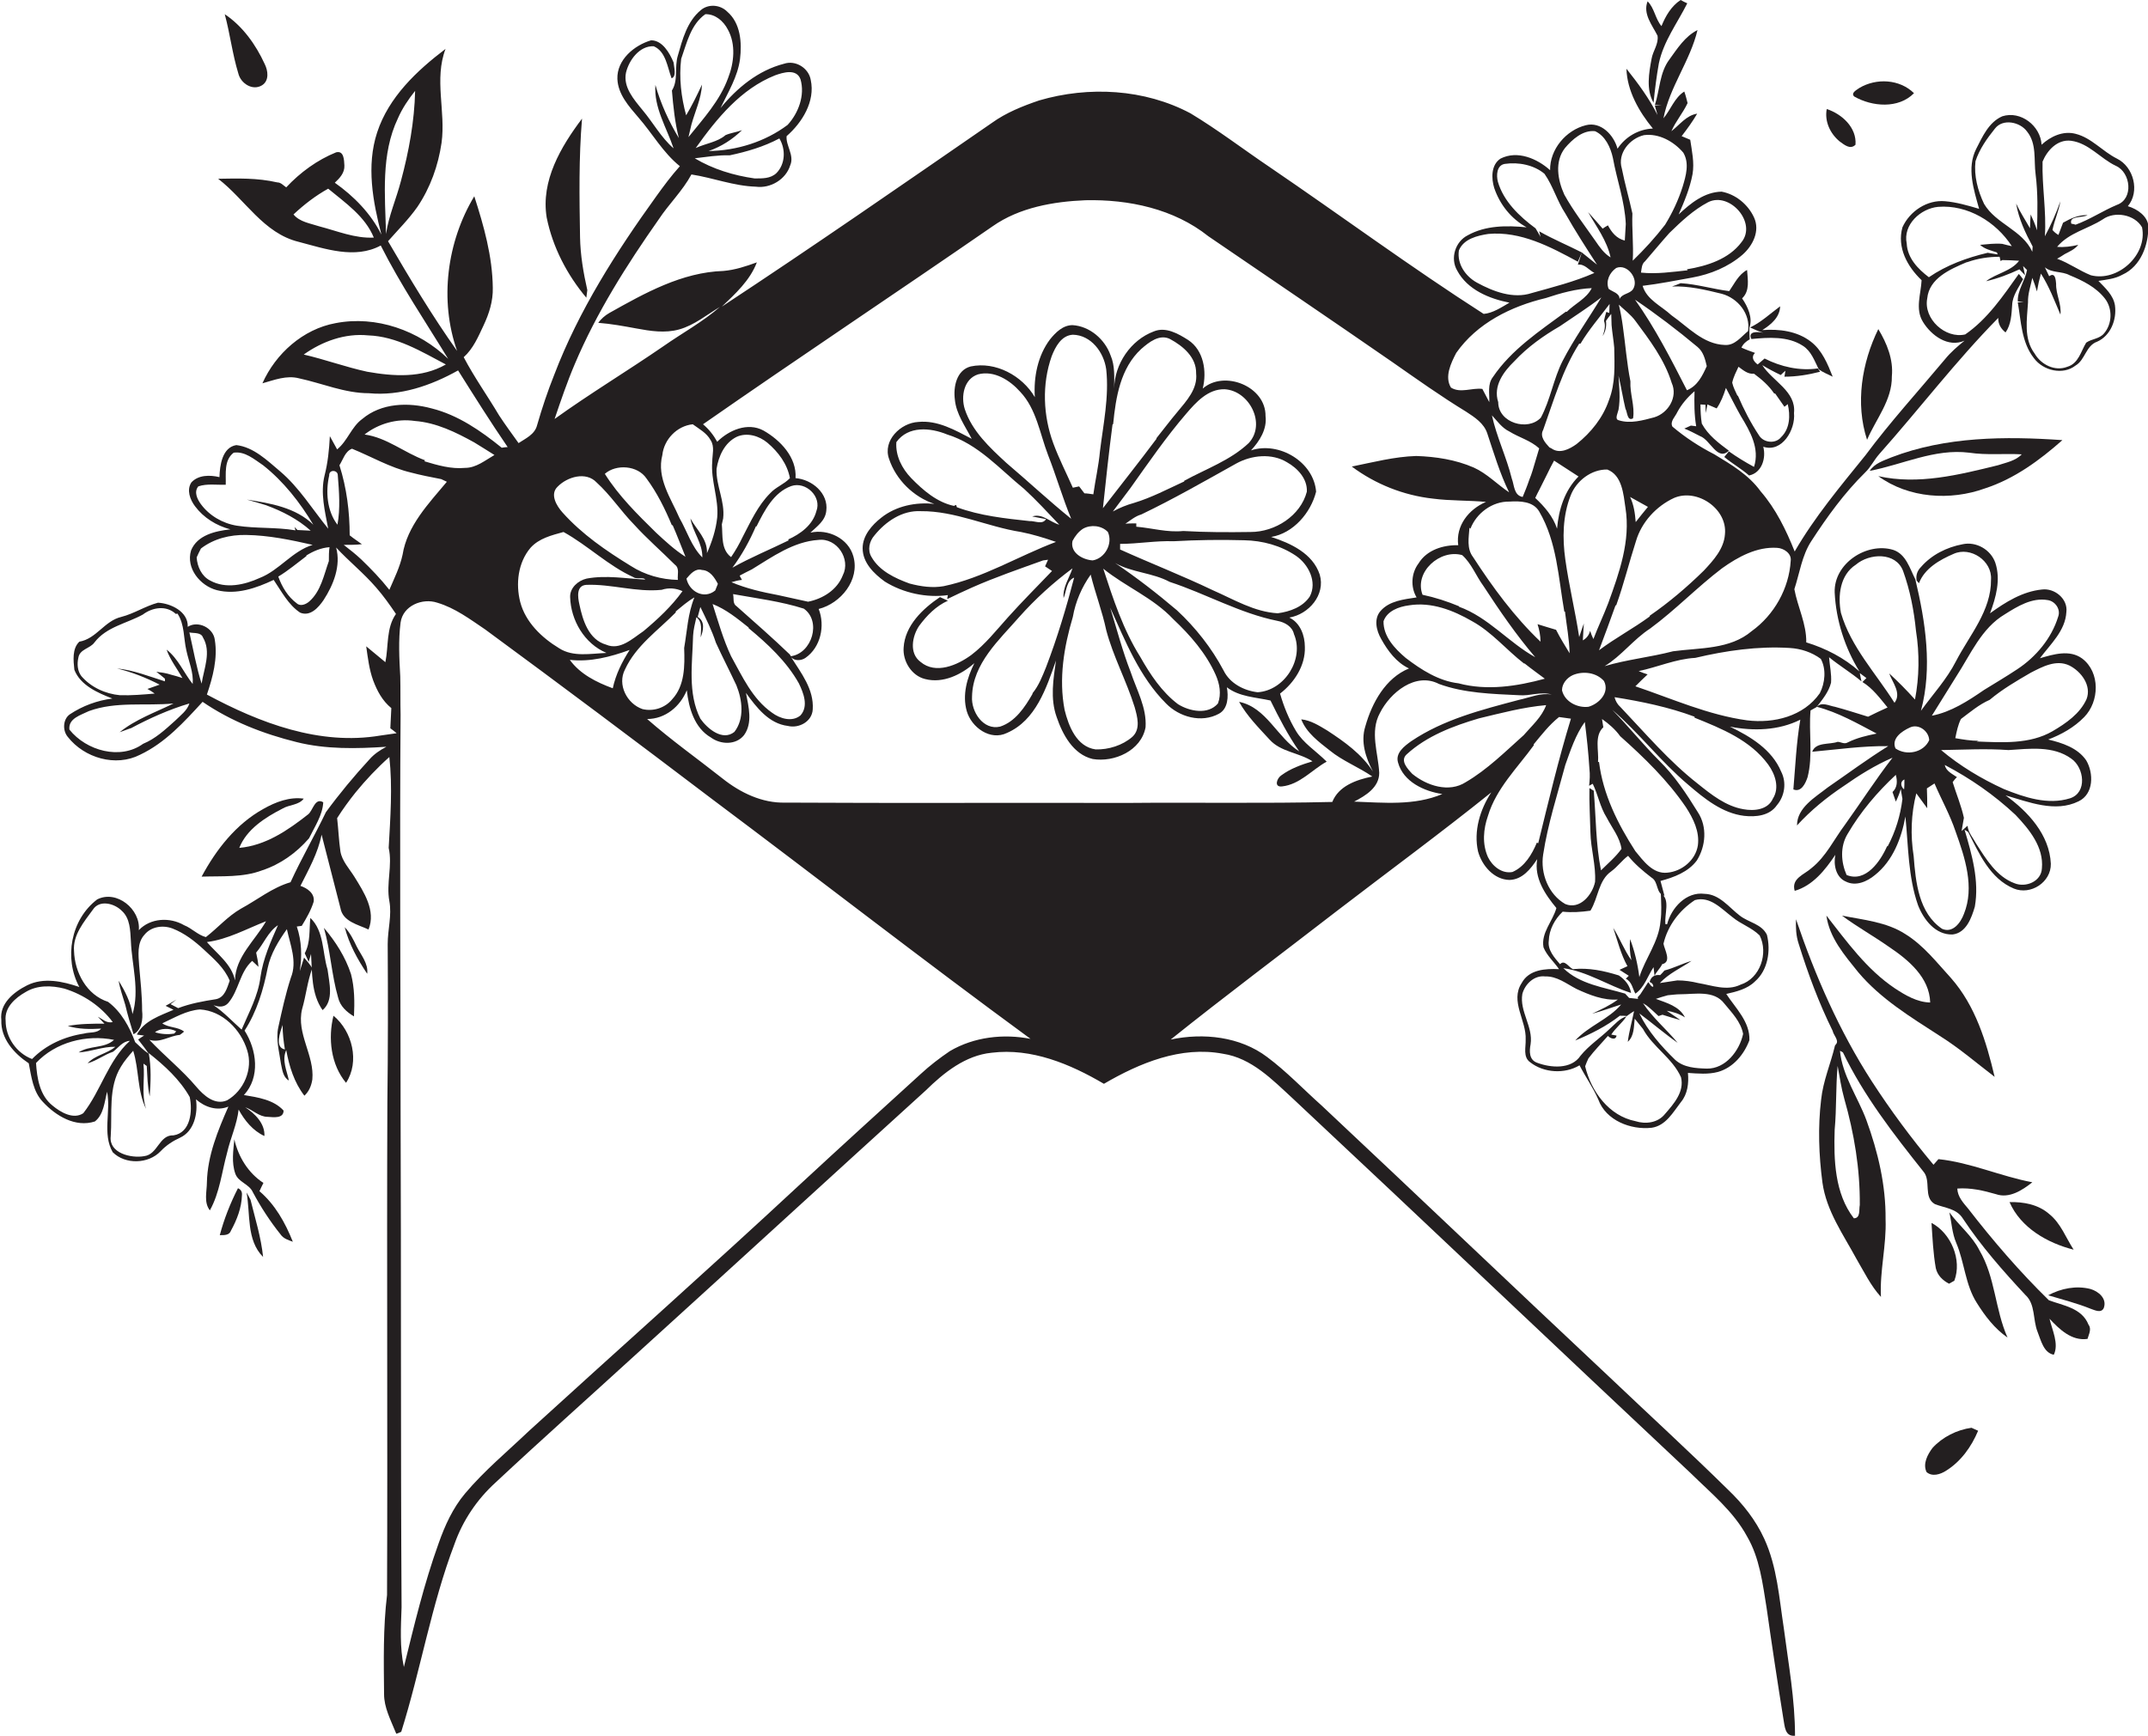 <?xml version="1.0" encoding="utf-8"?>
<!-- Generator: Adobe Illustrator 19.2.0, SVG Export Plug-In . SVG Version: 6.00 Build 0)  -->
<svg version="1.1" id="Layer_1" xmlns="http://www.w3.org/2000/svg" xmlns:xlink="http://www.w3.org/1999/xlink" x="0px" y="0px"
	 viewBox="0 0 649.9 525.4" style="enable-background:new 0 0 649.9 525.4;" xml:space="preserve">
<style type="text/css">
	.st0{fill:#231F20;}
</style>
<g>
	<path class="st0" d="M499.7,17.8c-0.8,4.3-1.7,9.3,0.6,13.3c0.4-4,0.9-8,1.6-11.9c1.4-6.7,5.6-12.2,8.6-18.2c-0.5-0.2-1.5-0.7-2-1
		c-2.8,1.8-4.6,4.9-5.8,7.9c-1.9-2.2-2.1-5.4-4.2-7.5c-1.5,3.8,1.4,7.2,3,10.4C501.9,13.3,500.1,15.4,499.7,17.8z"/>
	<path class="st0" d="M643.8,62.4c3.7-4.4,1.8-11.9-3.3-14.4c-4.4-2.2-7.7-6.3-12.5-7.5c-3.8-1-7.6,0.8-10.3,3.3
		c-0.3-5.7-6.3-10.4-11.9-8.6c-4.1,1.8-6,6.2-7.9,9.9c-2.9,5.8-0.7,12.3,0.9,18.1c-3.4-1-6.8-2-10.3-2.3c-5.4-0.5-10.7,3-12.9,7.9
		c-1.7,6.1,1.5,11.9,5.8,16c-0.2,4.2-2,8.7,0.4,12.6c2.5,4.1,7.6,7.9,12.6,5.7c-2.1,1.7-4.2,3.5-5.9,5.6c-8.1,9.7-16.6,19-24.1,29.1
		c-7.6,9.4-15.4,18.7-21.4,29.1c-2.6-6.5-5.7-12.9-10.3-18.2c-3.6-5-8.9-8.1-14-11.2c-4.5-2.3-8.8-5.1-12.7-8.4
		c-0.8-1.6,0.9-3,1.5-4.4c1.3-2.4,3.1-4.5,5.2-6.3c-0.1,3.5-0.1,7.1,0.5,10.6c-0.4,0-1.2-0.2-1.6-0.2c-0.5,0.2-1.5,0.7-2,0.9
		c1.6,0.6,3.2,1.5,4.8,2.3c3.1,1.1,5.2,7.7,8.7,4.4c-3.1-2.3-6.3-4.7-8.2-8.2c-0.3-1.9-0.4-3.9-0.4-5.8l1.5,0.1
		c0,0.6,0.1,1.8,0.1,2.5c0.1-0.6,0.4-1.9,0.5-2.6c0.9,0.4,1.9,0.8,2.8,1.2c1.3-1.9,2.1-4,2.8-6.2c1.5,2.8,2.9,5.7,4.5,8.5
		c2.8,4.6,5.8,9.8,4,15.4c-2.6-1.4-5.2-3-7.6-4.7l-1.4,1.7c2.4,2,5.1,3.5,7.5,5.6c3.9-0.8,5.2-5.3,4.3-8.7c5.7,1.9,9.8-5.2,9.3-10.2
		c0.7-6.6-6.5-9.6-9.6-14.5c1.8,1.1,3.7,2.1,5.6,3c0.3-0.3,1-1,1.4-1.3c-0.1,0.5-0.2,1.4-0.3,1.8c3.7,0,7.3-0.6,10.8-1.5l-0.7-1
		c-5.5,0.8-11.2-0.5-16.1-3c-0.7,0.6-1.4,1.2-2.1,1.8c-1.2-0.9-2.1-2.2-0.8-3.5c-1.4-0.5-2.8-1-4.1-1.6c0.5-1.1,1.4-1.9,2.5-2.5
		c-0.1-1.2-0.1-2.4-0.1-3.5c1.1-3-0.5-6.4-2.2-8.9c2.4-2.3,1.7-5.6,1.5-8.6c-2.6,1.4-3.8,4.1-5.4,6.4c-4.9-0.6-9.7-2.1-14.7-2.4
		c-0.7,0.3-2,0.8-2.6,1c5.1-0.2,10.1,1,15,2.2c4.9,1.3,8.8,6.1,8,11.3c-2.1,1.7-4,4.4-7,4.2c-6.6-0.2-11.2-5.5-16.2-9
		c-3-2.8-7.5-4.7-8.7-8.9c5-0.6,10-1.6,15-2.5c5.5-1,10.9-3.2,15.2-6.9c3.1-2.7,5.4-7.2,3.5-11.3c-1.8-3.9-5.5-7-9.8-7.8
		c-5.2,0.1-9.4,3.5-13,6.9c1.7-3.9,3.4-7.9,4.2-12.2c0.6-3.5-0.2-7-0.7-10.4c-0.6-0.3-2-0.8-2.6-1.1c1.7-2.2,3.3-4.4,4.7-6.8
		c-3.3,0.5-5.3,3.4-7.8,5.3c1.3-3,3.5-5.5,4.9-8.5c-0.3-1.2-0.6-2.4-1-3.5c-3,1.9-4.1,5.5-6.3,8.1c1.8-9.4,8.1-17.4,10.3-26.7
		c-3.8,1.9-6.1,5.6-8.5,8.9c-3,4-2.9,9.2-4.4,13.8c0.5,0,1.6,0,2.1,0l-2.1,0.2c0.2,0.7,0.6,2.1,0.8,2.8c-2.5-5-5.9-9.6-9.4-14
		c0.2,6.7,3.8,13,8,18.1c-4.4,0.2-8.3,2.5-10.7,6.1c-1.1-4.1-5-8.3-9.6-7.1c-6,1.5-10.9,7.3-10.8,13.6c-3.9-3.5-9.9-6.1-15-3.5
		c-2.9,1.9-2.8,6-1.9,8.9c1.7,5,5.1,9.3,9.8,11.9c-6-0.6-12.4-0.6-17.8,2.4c-3.8,1.9-5.4,7-3.2,10.7c3.1,5.8,9.7,8.5,15.8,9.7
		c-2.4,1.4-5.1,3.2-7.8,3.4c-22-14.1-43.1-29.7-64.7-44.4c-8-5.4-15.7-11.3-24-16.3c-13.9-7.4-30.8-8.3-45.8-3.9
		c-5,1.7-10,3.7-14.3,6.8c-27.1,18.7-54.2,37.5-81.7,55.6c4.1-3.9,8.5-7.9,10.6-13.4c-3.3,1.2-6.6,2.3-10.1,2.6
		c-12.6,0.4-23.8,6.7-34.5,12.7c-1.4,0.8-2.5,1.8-3.4,3c3.9,0.3,7.7,1,11.5,1.7c4.3,0.8,8.7,1.5,13,0.3c4.6-1.3,8.3-4.4,12.3-6.8
		c-5.3,4.6-11.4,7.9-17.1,11.9c-10.9,7.5-22.2,14.3-32.9,22c1.9-5.6,3.8-11.2,6.1-16.6c6.6-15.6,15.7-30,25.4-43.8
		c3.1-4.7,7.2-8.6,9.9-13.6c6.5,1,12.8,3.5,19.5,3.7c4.4,0.6,9.1-2.2,10.4-6.5c1.3-3-1.4-6-1.1-8.8c4.7-4.1,8.7-10.5,7.3-17
		c-0.6-3.6-4.6-6.1-8.1-4.9c-7.8,2-14.2,7.3-19.2,13.4c2.3-4.8,5.2-9.5,5.9-14.8c0.6-5,0.2-10.9-3.9-14.4c-2.1-2.1-5.7-2.4-8-0.4
		c-4.1,3.4-5.5,8.8-6.9,13.7c-1.1,3.5,0.2,7.4-1.8,10.6c0.4,4.8,0.9,9.7,2.1,14.4c-3-5-5.5-10.4-7.1-16.1
		c-0.5,6.9,3.4,12.9,5.5,19.2c-3.8-3.3-6.2-7.8-9.4-11.6c-2.6-3.2-5.9-6.9-5-11.3c0.9-3.8,4.1-8.2,8.4-8c3.7,1.6,4.1,6.3,5.4,9.7
		c1.6-0.6,0.7-3.4,0.6-4.8c-1.2-2.9-3.4-6.7-6.8-6.7c-5.1,1.5-10.4,5.9-10.2,11.7c0.2,4.7,3.5,8.3,6.4,11.7
		c4.2,4.8,7.4,10.6,12.5,14.7c-2.6,2.9-4.9,6-7.2,9.2c-12.1,16.8-23.4,34.5-30.8,53.9c-2,5-3.7,10.1-5.2,15.3
		c-0.7,2.8-3.5,4-5.6,5.4c-2-2.8-4-5.5-5.9-8.4c-3.5-5.9-7.5-11.5-10.7-17.6c2.9-2.6,4.4-6.2,6-9.6c1.7-3.6,2.9-7.4,2.8-11.4
		c-0.1-9.5-2.7-18.7-5.6-27.7c-8.3,13.8-10.6,31.5-5.2,46.8C130.7,95.5,124,84.3,117.4,73c3-3.4,6.3-6.7,8.9-10.4
		c3.9-5.8,6.3-12.5,7.3-19.4c1.3-9.5-2.3-19.2,1.2-28.4c-8.7,6.6-17.2,14.6-20.7,25.3c-3.3,10.1-1.3,20.9,1.3,30.9
		c-3.2-6.4-8.3-11.6-14.1-15.7c1.5-1.4,3-3,2.9-5.2c-0.1-1.6-0.1-4.6-2.5-4c-5.7,2.3-10.9,6.1-15.1,10.6c-0.9-0.6-1.6-1.5-2.7-1.5
		c-6.1-1.4-12-1.2-17.9-1.1c8.2,6.3,13.7,16.5,24.4,19.1c8,2.1,17,5.3,24.8,1.1c6,11.9,13.5,23,20.4,34.3
		c-8.9-8.6-21.8-13.2-34.1-10.8c-9.8,1.8-18.1,9.2-22.1,18.2c3.6-1,7.3-2.5,11.1-1.5c7,1.5,13.8,4.5,21.1,4.5
		c9.5,0.9,18.8-2.3,27-6.9c4.9,7.8,9.8,15.6,15,23.2c-0.4,0-1.3,0.1-1.8,0.2c-6.3-5.1-13.2-9.9-21.2-11.9c-7-1.9-15.2-1.7-21,3.2
		c-3.3,2.4-4.4,6.6-7.6,9.2c-0.7-1.3-1.5-2.7-2.2-4c-0.2,4-0.6,8-1.6,11.9c-1.3,5.3,0.1,10.8,1.1,16.1c-4.8-5.9-8.8-12.5-14.6-17.4
		c-3.9-3.3-8-7.3-13.2-7.9c-4.3,0.7-5,6.2-5.1,9.7c-2.9-0.7-6.4-0.7-8.5,1.6c-1.5,2.3-0.4,5.2,1.1,7.2c2.6,3.5,6.5,5.9,10.7,7
		c-4.5,0.5-10,1.7-11.9,6.4c-1.6,5.4,2.8,10.7,7.8,12c5.9,1.5,11.9-0.6,17.2-3.1c2.4,3.5,4.4,7.5,8,9.9c3.1,1.3,5.6-1.6,7.1-3.8
		c3-4.6,5.3-10.4,3.8-15.9c3.9,4.2,8.4,7.8,12.1,12.1c2.2,2.5,4.1,5.2,6,8c-3,4.3-2.2,9.7-3.2,14.6c-1.9-1.6-3.9-3.2-5.8-4.8
		c0.5,3.5,0.9,7,2.1,10.3c1.2,3.2,2.8,6.2,5.5,8.4c-0.1,2-0.2,4.1-0.3,6.1c0.5,0.4,1.5,1.1,1.9,1.5c-1.6,0.2-3.3,0.5-4.9,0.7
		c-18.4,3.1-36.5-3.8-52.5-12.4c1.8-5.3,3.3-11,2.4-16.5c-0.4-3.7-5.1-6-8.2-4c0.2-4.6-5.1-7.1-9-7.3c-3.8,1-7.2,3.3-11.1,4.3
		c-5.1,1.2-7.5,6.6-12.7,7.5c-2.2,2.1-1.8,5.7-1.5,8.5c1.8,4.7,7.1,7,11.5,8.7c-4.6,0.6-9,2.2-12.9,4.8c-2.1,1.5-2.2,4.9-0.6,6.8
		c5,6.4,14.5,9.2,21.9,5.4c7.6-3.6,13.3-9.9,18.9-16c8.6,5.9,18.4,9.7,28.5,12.2c8.8,2.2,18.1,2,27.1,1.4c-1.9,1-3.7,2.2-5.1,3.8
		c-4.7,5.1-9.1,10.4-13.2,16c-3.4,7.1-7.4,14-10.7,21.2c-5.5,1.6-10,5.3-15,8c-4,2.3-7,5.8-10.6,8.6c-2.4-0.6-4.3-2.7-6.6-3.6
		c-4.3-2.5-10.2-2.2-13.7,1.5c0.6-6.3-6.7-12.3-12.6-9.3c-8,6.1-10.1,17.8-5.4,26.5c-5-1.7-10.8-3-15.8-0.5c-4,2-8.4,5.5-7.8,10.5
		c-0.2,5.6,3.8,10.1,8.3,13.1c0.8,4.1,1.3,8.6,4.3,11.7c3.9,4.2,9.8,7.8,15.7,5.9c2.7-2.1,2.9-5.9,3.7-9c1.2,5.9-1.5,12.7,1.7,18.3
		c3.8,3.8,10.8,3.6,14.5-0.3c1.7-1.8,3.7-3.1,5.9-4.1c4.3-2,5.4-7.4,4.8-11.6c2.7,2.4,6.4,3.6,9.8,2.2c-3.2,7.3-6.3,14.8-6.5,22.9
		c0,2.8-1,6.1,0.9,8.5c3-5.4,3.6-11.6,5.2-17.4c1-4.4,3-8.6,3.5-13.1c1.8,3.3,4.3,6.4,7.8,8c0.2-3.8-2.9-6.8-5.8-8.7
		c2.3,0.8,4.2,2.9,6.8,2.9c1.7,0.1,4.8,0.6,4.8-1.9c-3-3.3-7.8-4-12-4.7c5-5.4,3.9-13.7,0.2-19.5c3.7-5.7,5.7-12.4,7-19
		c0.9-4.3,3.3-8.2,5.8-11.7c1,4.7,3.2,9.8,1.2,14.7c-1.6,4.9-2.7,10-3.8,15c-0.8,3.7,0.3,7.4,0.8,11c0.4,1.8,0.6,4.1,2.4,5.1
		c-0.6-3-2.2-6.1-0.8-9.2c0.9,4.9,2.4,9.8,5.5,13.8c1.4-1.3,2.1-3,2.4-4.9c0.7-7.3-4.9-13.9-3.1-21.3c1.2-4.1,1.6-8.4,3.1-12.4
		c-0.8-1.2-1.6-2.2-2.5-3.2c-0.3,1-1,3.1-1.3,4.1c0.7-4.5,0.6-9.1-0.9-13.5l1.5-0.2c1.4-2.3,2.8-4.7,3.6-7.3c0.4-2.5-1.9-4.1-4-4.8
		c2.5-5,5.3-9.9,6.4-15.5c1.9,7.4,3.8,14.8,5.7,22.2c0.7,4.1,5.3,5,8.5,6.5c2.3-5.7-1.4-11.3-4.3-16c-1.5-2.4-3.7-4.7-4.2-7.6
		c-0.5-3.4-0.6-6.7-1-10.1c1.7-2.7,3.6-5.3,5.6-7.8c3.1-3.8,6.5-7.4,10.2-10.7c1,9.1,0.3,18.4-0.2,27.5c1.2,5.3-0.8,10.7,0.2,16.1
		c0.8,4.3-0.5,8.6-0.5,13c0.1,16,0.1,32-0.1,48c-0.2,49.7,0.1,99.3-0.1,149c-1.2,9.9-1,20-0.9,30c0,4,1.9,7.6,3.4,11.3l0.3,0.7
		c0.4-0.1,1.1-0.4,1.5-0.6c5.9-18.8,9.1-38.4,16.1-56.8c2.5-7.1,6.8-13.5,12.4-18.6c14-13.1,28.3-25.8,42.4-38.7
		c29.3-26.6,58.5-53.4,87.8-80c5.5-5.4,12-10.6,19.9-11.4c12.1-1.5,23.8,3.4,34,9.4c10.8-6.3,23.3-11.5,36-9.1
		c8.7,1.3,15,7.9,21.2,13.6c40.3,37.7,80.2,75.7,120.4,113.4c6.1,6,12.9,11.5,17,19.1c3.8,6.5,4.7,14.2,5.9,21.6
		c1.6,11.3,3.3,22.5,5.1,33.7c0.4,2.1,0.4,5.3,3.5,5c0-11-2-21.8-3.4-32.6c-1.4-9.1-2-18.5-5.9-27c-2.6-5.7-6.5-10.6-11-14.9
		c-11.8-11.6-23.9-22.7-35.9-34.1c-29.1-27.3-57.9-54.8-87-82.1c-5.5-4.9-10.6-10.3-16.5-14.7c-8.2-6.2-19.3-7.4-29.2-5.3
		c16.6-13.3,33.6-26,50.4-39c15.5-11.9,31.3-23.5,46.6-35.8c-3.4,5.2-5.4,11.7-4,17.9c1.2,4.3,4.8,8.5,9.5,8.6
		c3.9-0.1,6.4-3.3,8.4-6.3c-1,5.7,2.4,10.7,5.8,14.8c-1.1,4-4.7,7.5-3.9,11.9c1,2.5,3.2,4.4,4.7,6.6c-4.1-0.2-9.1,0.1-11.3,4.2
		c-3.6,5.5,1.5,11.4,1.2,17.1c0.1,2.3-0.9,5.3,1.4,6.9c4.1,3.2,10.4,3.6,14.9,0.9c1.8,3.5,4.1,6.7,5.7,10.4
		c2.3,6.3,9.8,9.2,16.1,8.5c4.3-0.6,6.5-4.7,8.9-7.8c2-2.4,2.4-5.7,2.1-8.8c3,0.2,6.1,0.5,9.1-0.3c4.6-1.3,7.9-5.3,9.5-9.6
		c0.2-5.6-4.2-9.7-7-14c3.1-0.7,6.4-1.5,8.7-3.8c3.9-3.4,4.8-9.3,3.6-14.1c-1.6-3.3-5.5-3.7-8.2-5.8c-3.3-2.5-6.1-6.5-10.7-6.6
		c-5.5-0.7-10,4.2-11.3,9.2h-0.5c-0.4-3,1.6-7.6-1.4-9.3c0.1,2.8,0.3,5.6-0.1,8.4c-0.5,6.2-4.6,11.2-6.4,16.9
		c-0.5-3.9-1.4-7.8-2.8-11.5c-0.2,2.1-0.1,4.3,0.4,6.4c-2.2-3.1-3.5-6.6-5.5-9.8c1.3,3.9,2.3,8,4.3,11.6c-0.6,0.3-1.8,0.8-2.4,1.1
		c0.9,0.6,1.9,1.2,2.8,1.8l-0.9,0.9c1.9,0.9,2.1,3.2,2.9,4.5c2.7-1.8,3.7-5.3,5.5-8c0.1,0.7,0.2,2,0.3,2.6c0.6-1.3,1.7-2.2,2.3-3.5
		c3-0.7,0.7-4.4,0.4-6.2c1.3-5.5,4.8-10.1,9.5-13.2c4.6-1.3,8,2.6,11.3,5.1c2.6,2.2,5.9,3.2,8.3,5.6c2.7,5.3,0.2,13-5.8,14.9
		c-4.1,2-8.6,0.2-12.8-0.5c-2-0.5-4.2-0.8-6.3-0.8c-1.3,0.2-4,0.6-5.3,0.8c2.7-2.9,6.3-4.5,9.6-6.7c-2.8,0.8-5.4,2.2-8.2,2.9
		c-0.3,0.4-1,1.1-1.3,1.4c-1.7-0.2-2.8,0.5-3.2,2.1c1.6,0.4,1.5,3-0.4,0c-0.6,0.9-1.8,2.8-2.4,3.7c-0.2,0.2-0.6,0.7-0.8,0.9l0.1,0.5
		c-0.7-0.1-2-0.2-2.7-0.3c-0.3-0.3-0.9-1-1.2-1.3c-6.4-1.9-13.7-2.8-18.7-7.7c7.3,1,13.6,5.3,20.5,7.5c-0.4-2.3-1.8-4-3.7-5.3
		c-4.5-1.4-9.1-2.4-13.9-1.9c-1.3-0.6-2.5-3-3.9-1.5c-1.7-2-3.8-4.3-3.4-7.1c0.1-3.4,1.8-6.5,4.2-8.8c2.8,0.3,5.6,0.1,8.4-0.3
		c2.4-3.9,2.4-9.2,6.3-11.9c1.9-1.4,3.3-3.4,5.1-4.7c2,2.5,4.5,4.6,7.1,6.6c2.2,1.3,1.2,4.8,3.9,5.5c-0.3-1.1-0.9-3.4-1.2-4.5
		c4.1-1.1,8.4-2.7,11-6.2c2.7-4.3,3.2-10.2,0.3-14.6c-3.4-5.5-7-11-11.7-15.6c-4.9-4.9-9.3-10.4-14.2-15.4c8.1,7,14.7,15.7,23,22.7
		c4.9,4.2,10.3,8.6,16.9,9.4c3.5,0.4,7.7,0,9.9-3.2c2.4-2.8,3-6.9,1.3-10.2c-2.8-6.7-9.3-10.6-15.5-13.6c7.1,1.4,14.7,1.2,21.3-2.1
		c-1.2,7-1.5,14.1-2.1,21.1c2.4,1,3.7-1.9,4.3-3.7c1.7-6.6,0.3-13.5,0.9-20.2c0.6-0.3,1.2-0.7,1.8-1c1.8-2.3,3.7-4.6,4.4-7.4
		c0.2-2.6-0.4-5.1-0.6-7.7c3.2,2.6,6.7,4.7,9.8,7.3c-0.1-0.6-0.4-1.8-0.5-2.5c0.5,0.4,1.5,1.1,2,1.5c-0.4,0.4-0.8,0.8-1.2,1.2
		c3.1,1.9,5.3,4.9,7.6,7.7c-2,0.9-3.9,1.8-5.9,2.8c-3.3-1-6.6-2.1-10-3c-1.8-0.3-4-1.6-5.5,0c6.5,1.7,12.2,5,18.1,8.1
		c-3,0.6-6,1.3-8.8,2.7c-1,0.6-2.1-0.2-3-0.2c-2.5,0.9-6.6,0-7.7,3c7.7-0.7,15.3-1.8,23-1.7c-6.3,3.9-12.2,8.3-18.3,12.5
		c-3.8,3-9.3,6.1-9.3,11.5c4.2-4.6,9-8.5,14.1-11.9c4.7-3.3,9.5-6.3,14.8-8.6c-5.1,6.6-9.6,13.6-14.4,20.3
		c-3.3,4.4-5.7,9.6-10.1,13.1c-2.2,2-6.2,3.1-5.1,6.9c5.5-1.6,9.2-6.3,12.3-10.9c-0.6,2.9,0.1,6.8,3.2,8.1c3,1.5,6.4,0,8.8-2
		c5.4-4.3,8-11.1,9.2-17.7c0.9,9,0.8,18.2,3.8,26.8c1.7,4.4,5.3,9.1,10.5,8.9c4.1-0.5,5.7-5,6.7-8.4c1.4-7.9-0.9-15.8-3.1-23.3
		l1.1,0.7c3.3,6.5,6.6,14.1,13.8,17.1c5.1,2.1,11.3-1.9,11.2-7.5c-0.4-8.8-6.9-15.8-13.7-20.7c7,2,15,5.3,22.1,1.8
		c4.6-2.2,4.6-8.5,2.3-12.4c-2.6-3.8-7.3-5.3-11.5-6.3c4-1.5,7.9-3.7,10.9-6.8c4.6-4.7,4.9-13.5-0.6-17.7c-3.8-2.8-8.7-1.3-12.8-0.1
		c3.2-4.3,7.7-8.3,8-14c0.5-4-3.6-7.3-7.4-6.8c-5.9,0.6-11,3.8-15.7,7.2c1.8-4.8,3.3-10.2,1.6-15.3c-1.4-4-5.8-6.5-9.9-5.6
		c-4.8,0.9-9.4,3.2-12.6,6.9c-1.1,1.1-1.6,2.5-1.3,4.1l0.7,0.8c1.7-4.5,6.3-7.1,10.5-8.9c5.1-2.3,11.7,2.1,11.3,7.8
		c0.1,9.4-6.5,16.8-10.6,24.7c-2.8,5.5-7,10-10.6,15c3.5-13,1.4-26.8-1.7-39.8c-1.7-3.3-2.8-7.6-6.7-8.9c-8-2.4-18,4.1-17.7,12.9
		c0.4,8.4,3.1,16.8,7.5,23.9c-4.6-4.1-10.2-7-16.1-8.8c0.1-5.6-2.6-10.7-3.6-16.1c1.6-4.9,2.3-10.2,5.1-14.5
		c4.8-7.4,10-14.6,16.3-20.8c1.7-1.6,2.7-3.8,4.3-5.6c12.1-13.6,23.2-28.2,36-41.2c-0.1,1.8,0.8,3.3,2.2,4.4c1.7-2.4,1.8-5.5,2-8.3
		c0.1-2.9,2-5.3,3.3-7.8c-0.4-0.5-0.8-1.1-1.3-1.6c-4.7,6.6-9.4,13.6-16.2,18.3c-6,1.4-12.7-4.7-11.5-10.9
		c0.6-6.1,6.9-8.8,11.8-10.9l0.4-0.1c3.1-1.1,6.4-1.6,9.7-1.6c0.1,0.3,0.2,1,0.3,1.3l0.5-0.3c1.7,0,3.4,0.1,5.1,0.2
		c-2.4,3.2-6.9,3.8-10,6.2c3.5-0.8,6.9-2.1,10.1-3.6l1.7,1.8l-0.6-2.8c0.4,0.4,0.8,0.8,1.2,1.2c-0.6,3.3-2.9,6-2.8,9.5l1.8,0.1
		c-0.5,0.1-1.3,0.1-1.8,0.2c1,5.7,1.1,12.1,4.9,16.9c2.8,3.8,8.8,5.2,12.6,2.2c2.9-1.7,3.1-6,6.5-7.2c4.1-1.8,6-6.7,5.4-11
		c-0.5-3.1-2.9-5.2-5-7.4c2.5-0.4,5-0.6,7.3-1.9c5.5-2.5,7.9-9,7.8-14.7C649.8,65.5,646.8,63.3,643.8,62.4z M526,111
		c1.4,1,2.8,2.3,4.7,2.1c2.3,1.7,4.5,3.6,6.1,6h0.3c0.9,1.3,1.9,2.7,2.8,4c0.3-0.2,0.8-0.6,1-0.8c0.8,3.4,0.7,7.4-2,10
		c-1.7,2.1-5.2,1.7-6.6-0.4c-2.6-3.9-4.7-8-6.5-12.2l-0.1,0.1c-0.6-1.3-1.3-2.6-1.6-4C524.5,114,525.3,112.5,526,111z M234.9,52.4
		c-1.8,1.7-4.3,1.6-6.6,1.6c-6.3-0.9-12.6-2.8-18.1-6.1c3.5-0.4,7-1,10.6-0.9c5.2-1.1,10.3-2.6,15-5.1
		C237.8,45.2,237.6,49.7,234.9,52.4z M234.5,22.8c2.5-0.9,6.5-2.1,7.7,1.2c1.4,4.8-0.6,10.2-3.9,13.8c-6.8,5.1-15.4,7.8-23.9,7.9
		c3.8-1.3,7.2-3.5,10.1-6.3c-1.6,0.6-3.4,0.8-5,1.5c-2.4,2.1-6,2.5-9,3.9C216.9,35.8,224.2,26.9,234.5,22.8z M206.1,17.8
		c1.7-4.8,2.9-10.4,7.3-13.5c3-0.1,5.5,2.1,6.8,4.6c2.5,4.5,1.9,10.1,0.1,14.7c-2.5,6.9-7.5,12.3-12,17.9l0.9-3.8
		c1.1-4,3-7.9,3.2-12.1c-1.5,3.2-3,6.3-4.8,9.3C206.1,29.4,205.4,23.5,206.1,17.8z M96.6,68.5c-2.7-0.9-5.9-1.3-7.8-3.6
		c3.2-3,6.7-5.7,10.5-7.8c5.2,4.3,11.2,8.4,13.8,14.8C107.4,72.2,102,69.9,96.6,68.5z M120.4,35.8c1.3-3,3.2-5.8,5.2-8.3
		c-0.2,9.2-1.9,18.4-4.3,27.3c-1.4,5.4-3.7,10.5-4.5,16C116.5,59.1,115.2,46.7,120.4,35.8z M111.1,112.5c-6.5-1.4-12.7-3.7-19.2-5.2
		c5.6-4,12.5-6.5,19.5-5.8c8.6,0.3,16.1,4.9,23.5,8.8C127.6,114.5,119,113.9,111.1,112.5z M53,218.1c-3,2.7-6,5.5-9.7,7
		c-6.9,5-17.2,2.1-22.3-4.3c-0.4-3.4,3.5-4.4,5.9-5.6c8.2-3,17.1-1.5,25.6-2.3c-5.5,2.7-11.5,4.8-16.3,8.7c1.1-0.4,2.2-0.8,3.3-1.2
		h0.1c5.6-3,11.6-5.7,17.7-7.5C56.6,215.1,54.6,216.5,53,218.1z M58.3,207c-2.7-3.4-4.4-7.7-7.9-10.4c1.1,3.1,3.2,5.8,4.8,8.6
		c-1.1-0.4-2.3-0.7-3.4-1c-1.5-0.5-3-0.7-4.5-0.9c0.7,0.5,2,1.6,2.6,2.1c0,0.2,0,0.6,0,0.8c-4.8-1.5-9.5-3.4-14.5-3.9
		c4.5,1.1,8.8,2.8,12.9,4.9c-1.2,0.4-2.5,0.9-3.7,1.3c0.6,0.3,1.7,1,2.2,1.4c-3.5,0.3-7,0.6-10.5,0.5c-4.4-0.4-8.8-2.4-11.7-5.8
		c-1.2-1.6-1.3-3.7-0.9-5.5c0.4-2.7,3.6-2.8,4.9-4.7c3.6-4.7,9.7-5.7,14.6-8.4c2.9-2.2,7.1-2.9,10-0.2l0.5-0.1
		c2.2,3.3,1.8,7.4,2.7,11.2C57.1,200.2,58.6,203.5,58.3,207z M57.3,191.4c1.4,0.3,3.5-0.1,4.1,1.5c2.6,4.4,0.3,9.4-0.4,14
		C59.4,201.9,58.5,196.6,57.3,191.4z M80.5,278.8c-3.3,5.8-9.3,10.8-9.4,17.9c-1-4.9-5.4-8-8.5-11.6
		C68.9,284.3,74.6,281.1,80.5,278.8z M22.4,287.8c-0.4-4.8,3-8.8,5.7-12.5c2-3.1,6.5-1.9,8.7,0.3c2.6,2.3,2.6,6,2.8,9.2
		c0.3,7.4,2.7,14.8,0.5,22.1c-0.6-3.7-2.3-7-4.2-10.1c0.4,2.5,1.3,4.9,2,7.3c0.7,3,1.6,6,2.5,8.9c2.5-1.3,2.9-4.6,2.6-7.1
		c0-4.6-0.5-9.1-0.9-13.7c-0.2-3.1-0.7-6.8,1.6-9.3c2-2.5,5.6-3,8.5-1.9c3.6,1.4,6.7,3.8,9.5,6.4c3,2.8,6.2,5.5,7.8,9.4
		c-0.8,2.2-1.5,5.1-4.2,5.6c-3.9,0.6-7.7,1.3-11.4,2.7c-0.8-0.4-1.5-0.8-2.3-1.2l1.8-1.4c-1.1,0.7-2.2,1.3-3.3,1.9
		c0.8,0.4,1.6,0.8,2.4,1.2c-4.1,1.8-8.9,3.3-11.1,7.5c0.5,0.1,1.6,0.2,2.2,0.3c-0.5,0.3-1.4,0.9-1.8,1.2c1.1,1.4,2.2,2.8,3.2,4.3
		c-1.5-1-2.8-2.3-4.1-3.5c-1.7-4.6-4.2-9.2-8.2-12.2C26.2,301.1,22.6,294.3,22.4,287.8z M1.7,308.9c-0.4-4,2.9-6.9,6.1-8.7
		c3.5-2.1,7.8-2,11.7-1c5.8,1.8,11,5.3,14.6,10.1c-1.8,0.5-3.1-0.9-4.5-1.6c0.5,0.5,1.5,1.6,2,2.1c-3.7,0-7.4,0-11.1,0.7
		c3.3,1,6.7,1,10.1,0.8c-1.3,1.5-3.5,1-5.2,1.5c-5.9,0.9-11.5,3.4-15.7,7.7C5,318.7,1.7,314,1.7,308.9z M25.2,336.9
		c-3,2-6.9-0.3-9.3-2.3c-3.9-3.1-4.7-8.3-5-12.9c5.9-6.3,15.2-8.7,23.6-7c-2.9,2.7-7.5,1.6-10.7,3.8c3.7-0.2,7.3-1.8,11.1-1.7
		c-2.5,2.1-6.1,2.5-8.4,5c2.8-0.8,5-2.6,7.7-3.5c1.6-1.2,2.9-3.2,5.1-3.3C32.7,321,30.6,330,25.2,336.9z M52.5,343.6
		c-4.4-0.2-4.7,5.8-8.9,6.3c-3.9,0.7-10.7-0.9-10.1-6c0.5-7-0.8-14.8,3.1-21.1c1-1.7,2.4-3.3,3.7-4.8c1.8,5.7,1.2,12.2,3.9,17.6
		c-1.5-4.5-0.3-9.2-0.8-13.7l1,0.7c0.2,3.1,0.2,6.2,0.9,9.2c0.3-4.3,0.5-8.8-0.3-13.1c4.8,3.8,9.4,8,12.4,13.3
		C58.3,336.2,57.7,342.8,52.5,343.6z M74.8,317.9c1.8,5.6-1,12.2-6.1,15.1c-3.7,1.6-7.1-1.5-9.3-4.1c-4.3-5.1-9.6-9.3-14.2-14.2
		c3.3,1,6-1.2,9.2-1.5c0.3-0.2,1-0.7,1.3-1c-1.9-1.5-4.6-1.1-6.6-2.5c3.7-1.7,7.3-3.9,11.4-4.2C67.3,305.9,72.9,311.6,74.8,317.9z
		 M46.9,312.4c1.6-1.3,4.5-1.3,6.4-0.3c-0.1,0.2-0.4,0.5-0.6,0.7C50.8,313.1,48.8,313,46.9,312.4z M78.8,295.7
		c-0.7,5.7-3.5,10.7-5.7,15.9c-2.8-2.5-5.4-5.3-8.5-7.4c1.6,0.6,3.3,0.7,4.5-0.7c3.2-3.8,3.4-9.3,7.2-12.7c0.6,0.6,1.3,1.2,1.9,1.8
		c-0.1-1.5-0.4-2.9-0.7-4.3c2.3-2.7,3.6-6.3,6.6-8.3C81.9,285,79.6,290.1,78.8,295.7z M85.5,310.2c0,2.5,0.3,5,0.7,7.4
		C83,317,84.8,312.3,85.5,310.2z M497.1,303.6l1.1,0.7c1.3,1,2.4,2.1,3.6,3.2c0.3-0.1,0.9-0.3,1.2-0.4c1.8,0.6,3.6,1.1,5.4,1.6
		c-1-0.7-3.1-2.1-4.1-2.8c1.9,0.3,3.8,0.9,5.5,2c-1.7-3.4-5.6-4.4-8.8-5.6c1.2-0.4,2.4-0.8,3.6-1.1c1.3-0.1,2.5-0.3,3.8-0.3
		c4.4,0,10.2-1.3,13.3,2.8c2.3,2.8,5,5.5,5.7,9.2c-1.1,5.1-5.3,10.6-11,10.5c-3.3-0.1-7-0.3-9.6-2.7c-4.2-4.1-8.2-8.6-10.8-14
		c3.9,2.9,7.6,6.1,11.6,8.9C504.2,311.5,500.1,308.1,497.1,303.6z M477,299.3c3.9,1.8,8.1,3.5,12.5,3.2c-2.4,1.8-5.1,3-7.8,4.3
		c3-0.8,5.9-1.9,8.8-2.8c-3.8,4.5-9.9,6.5-13.9,10.9c4.8-2,9.4-4.3,13.5-7.5c0.5,0,1.6,0,2.1,0.1c0.5-0.4,1.7-1.2,2.2-1.5
		c-0.6,3.1-1.5,6.1-1.9,9.3c2-1.8,1.8-4.6,2.1-7c0.8,1,1.7,2.1,2.5,3.1c3,5.5,8.9,8.8,11.5,14.6c1.1,4.4-2.2,8.1-4.9,11.2
		c-2.1,2.6-5.8,3.1-8.9,2.1c-8-1.6-13.4-9-15.2-16.6c0.2-0.6,0.7-1.8,1-2.4c1.8-2.4,3.9-4.5,5.9-6.8c0.7,0.8,2.4,1.4,2.6-0.1
		c-0.4-0.1-1.2-0.2-1.6-0.3c1.3-2,3.3-3.5,4.6-5.5c-2.1,0.6-3.5,2.4-5.1,3.8c-2.9,2.8-6.3,5-8.8,8.1c-2.8,4.2-9,3.7-13.2,2.1
		c-2.4-0.9-2.3-3.5-1.9-5.6c0.8-5.3-3.4-9.9-2.5-15.2c0.8-3,3.6-5.7,6.9-5.3C471.1,295.4,473.9,297.7,477,299.3z M571.1,256.2
		L571,256c-2,4.6-6.5,11.2-12.3,8.8c-1.7-3.9-2-8.6,0.3-12.4c3.9-6.7,9-12.7,14.6-17.9c0.5,1.9,0.5,3.8-1,5.2c0.3,1,0.7,1.9,1,2.9
		c0.6-1.2,1.1-2.5,1.5-3.8c0.1,0.8,0.4,2.2,0.5,3C575,246.8,573.5,251.7,571.1,256.2z M576.1,238.9c-1-0.8-1.3-2.4,0.1-3
		C576.2,236.7,576.2,238.2,576.1,238.9z M594.2,276.6c-1,2.7-3.4,5.9-6.6,4.5c-7.1-4.8-8-14.2-8.6-22c-1-6.3-0.8-12.8,0.8-19
		c1.1,1.5,2.2,3,3.3,4.5c0-2,0-4-0.1-6c0.6-0.4,1.8-1.2,2.3-1.5c2.1,4.9,4.7,9.5,6.4,14.6C594.5,259.5,597.5,268.5,594.2,276.6z
		 M609.8,246.6c4.2,4.4,8.6,9.8,8,16.2c-0.2,4-4.9,5.9-8.3,4.5c-5.4-2-8.6-7.3-11.6-12c-0.9-1.7-2.4-3.3-2.6-5.4l-1.8,1.6
		c0.2-1,0.5-3,0.7-4c-0.8-3.7-2.3-7.2-3.4-10.8c0.3-0.4,0.9-1.2,1.3-1.5c-1.4-1-3.3-1.8-3.7-3.7
		C596.2,235.6,603.4,240.6,609.8,246.6z M626.7,229.6c3.9,2.7,4.9,10.3-0.4,12c-6.7,2.1-13.8-0.3-20-2.8c-6.8-3.1-13.3-7-19-11.8
		c6.8-0.1,13.6-0.5,20.4,0C614,226.6,621.2,225.6,626.7,229.6z M626.1,201.4c3.6,1.8,6.8,6.1,5.2,10.2c-2,4.4-6.2,7.3-10.3,9.7
		c-6.9,4-15.3,3.4-23,3.1l0.7-0.2c-2.4,0-4.8-0.4-7.1-0.8c0.4-2,0.8-4,1.7-5.8c2.8-2.1,5.5-4.4,8.7-5.8c3.8-3.2,8.1-5.7,12.4-8.2
		C617.9,201.8,622.1,199.5,626.1,201.4z M591.9,204.7c4.3-6.6,7.6-14.6,14.7-18.8c3.8-2.4,8.2-5.1,12.9-4.3c2.3,0.3,4.1,2.8,3.2,5.1
		c-2,6.5-6.7,12.1-12.3,15.8c-3.3,2.2-6.7,4.2-10.1,6.3c-4.8,3.3-10,6.7-15.8,7.8C586.9,212.7,589.4,208.7,591.9,204.7z M583.7,224
		c-1.7,3.8-6.9,4.8-10.2,2.5c-1.3-3,1.9-5.2,4.3-6.3C580.4,218.9,583.6,221.2,583.7,224z M557,185.5c-1-5.2-0.3-11.5,4.5-14.6
		c4.1-3.5,12.1-3.9,14.3,1.9c2.1,5.8,3.3,12,3.9,18.1c1.1,6.9,1,14-0.3,20.8c-2.5-2.8-5.1-5.4-7.8-7.9c1,2.8,3.8,6,1.6,8.9
		C567.6,203.8,560,195.8,557,185.5z M506.5,150.7c7-3,16.2,3.3,15.4,11c-0.3,4.4-3.5,7.9-6.4,11c-5.1,5-10.5,9.6-16.3,13.6l-0.1,0.3
		c-4.9,3.6-10.4,6.5-15.3,10.2c1.7-4.5,3.4-9.1,5-13.6h0.2c2.3-6.4,3.9-13,6-19.5C496.7,158,501.1,153.2,506.5,150.7z M430.4,180
		c-2.6-6.9,5.3-13.9,12-12c2.8,2.5,4.2,6.3,6.4,9.3c4.9,7.5,9.9,14.8,15.7,21.6c-8.1-4.5-14.2-12.1-23.1-15.3l0.1-0.1
		C437.9,182,434.2,180.8,430.4,180z M445.4,188c6,3.3,10.4,8.7,15.7,12.8h0.2c2,1.6,4.1,3.1,6.1,4.6c-8.4,2.3-17.5,3.7-26.1,1.4
		c-6-0.7-11.3-4.1-16-7.7c-3.3-2.8-6.8-6.5-6.7-11.1c1.1-3.1,4.6-4.4,7.7-4.8C433.1,182.1,439.7,184.7,445.4,188z M466.1,194.2
		c-7.9-7.5-14.5-16.5-20.4-25.6c-2-2.6-1.3-5.9-1.1-8.9l0.3,0.3c1.8-4.7,6.6-8.3,11.8-8.2c3.2-0.2,7.2-0.1,9,3
		c5.4,9.2,5.8,20.1,7.6,30.3h0.2c0.5,4.2,1.3,8.3,1.4,12.6c-1.4-2.3-2.9-4.7-4.1-7.1c-1.9-0.6-3.8-1.1-5.6-1.7
		C465.7,190.5,466.1,192.3,466.1,194.2z M486.7,87.4c-0.9-2.4,0.3-4.9,2.3-6.3c3.4-1.4,7,3.4,5.1,6.4c-1,1.5-3.3,1.3-4.1,3
		C490.1,88.7,487.8,88.3,486.7,87.4z M487,92c0,0.7-0.1,2-0.1,2.7l-0.9-0.3c-0.3,0.9-0.5,1.8-0.7,2.7c0.6,1.5,0.1,3.1-0.4,4.6
		c0.9-1.4,1.2-3,1-4.6c0.5-0.7,1-1.4,1.6-2.1l0.1,3.4c0.2,2.3,0.6,4.5,0.8,6.8c0.1,5.3,0.4,10.8-1.6,15.9c-1.8,5.3-5.4,9.8-9.8,13.3
		c-2.1,1.5-5.1,3.1-7.6,1.3c-0.1-0.1-0.5-0.2-0.6-0.3c-1.3-1.4-3-3.3-1.9-5.3c3.2-8.9,5.8-18.1,10.9-26.1h0.4
		C480.7,99.8,484,96,487,92z M477.8,192.8c-1.2-7.9-3.1-15.6-4.2-23.5c-0.9-6.4-0.8-13.2,1.6-19.3c1.7-4.5,6.3-8,11.1-7.9
		c4.5,1.7,4.9,7.5,5.5,11.6c1.6,10-1.9,19.7-5.2,28.8c-1.4,3.7-3.1,7.2-4.5,10.9c-0.3-0.6-0.8-1.8-1-2.5c-0.3,1.3-1.1,2.3-2.2,2.9
		c0.1-1.7,0.2-3.4,0.3-5.1C478.7,190.2,478.2,191.5,477.8,192.8z M471.1,160c-1.2-3.7-3.8-6.7-6.6-9.3c0.4-0.9,0.9-1.8,1.3-2.6
		c0.8-1.5,1.5-3.1,2.3-4.6c0.7-1.4,1.3-2.7,2.1-4.1c2.5,1.6,4.9,3.2,7.4,4.8C473.4,148.4,471.6,154.2,471.1,160z M472.8,109.2
		c-2.8,5.5-3.7,11.8-6.6,17.2c-3.9,4.2-12.9,1.6-12.9-4.7c-1.6-4.9,1.6-9.2,4.9-12.4c4-4.3,8.8-7.7,13.8-10.6
		c4.2-2.9,8.5-5.6,12.5-8.7C480.6,96.5,476.2,102.6,472.8,109.2z M456.7,130.6c2.9,1.8,6.4,2.7,9,5.1c-0.7,2.2-1.3,4.5-2,6.7
		c-0.3,0.9-0.6,1.9-1,2.8c-0.6,1.8-1.3,3.5-2,5.2c-2.7-0.5-2.5-3.5-3.3-5.6c-1.6-6.5-4.6-12.6-6-19.1
		C453,127.4,454.4,129.5,456.7,130.6z M475.9,204.3c3.1-1.3,7.1-0.8,9.4,1.8c1.8,3.5-1.5,6.9-4.7,7.8c-3.3,0.4-7.2-1.5-8-5
		C472.6,206.9,474.1,205.1,475.9,204.3z M493.2,150.4c1.8,1,3.6,2,5.4,3c-1.2,1.5-2.5,3-3.7,4.6
		C494.7,155.3,494.3,152.7,493.2,150.4z M500.5,126.3c-3.4,0.9-7.2,2-10.7,0.9c-1.1-0.2-0.6-1.5-0.4-2.2l0.3-1
		c0.6-3.4,0.2-6.9,0-10.3c0.8,3.3,1.3,6.7,2.1,10c0.6,1,0.5,3.9,2.3,2.9c0.6-3.7-1-7.4-0.8-11.2c-1.1-5.5-1.5-11.1-2.3-16.7
		c-0.3-2.2-0.7-4.4-1.2-6.5c1.7,1.6,3.6,3,5,4.9c4.3,5.8,8.8,11.7,11,18.8C507.7,120.1,504.8,125,500.5,126.3z M513.6,105
		c1.8,1.5,2.3,3.7,2.8,5.8c-1.3,2.9-2.8,6-6,7.3c-4.8-9.4-9.6-18.8-15.7-27.4C501.2,95.1,507.5,99.9,513.6,105z M516.8,61.2
		c6.5-3.3,14.9,6.2,10.1,12.1c-3.8,5.1-10.4,7.2-16.5,8.2l0.2,0.3c-4.7,0.5-9.4,1.2-14.1,0.7c0.2-1.2,0.2-2.6,1.2-3.4
		c2.5-2.9,4.9-5.8,7.4-8.6C508.7,67,512.4,63.5,516.8,61.2z M497.4,40.9c4.5-0.6,9,1.9,11.9,5.3c1.9,3.2,0.8,7-0.2,10.3
		c-1.3,4.1-3.1,7.9-5.3,11.5c-3,3.9-6.3,7.5-9.8,10.9c0.3-4.8-0.3-9.6-0.1-14.3c-1-4.6-2.3-9-3.2-13.6
		C489.3,46.4,493.1,41.9,497.4,40.9z M473.5,44.8c2.2-2.6,5.4-5.5,9.1-5.1c3.1,1.4,4.7,4.9,5.4,8.1c1.2,6.7,3.6,13.1,3.9,20
		c-0.1,1.7-0.2,3.3-0.3,5c-2.5-0.6-4-2.5-5.1-4.6c-0.4,0.2-1.2,0.7-1.6,1c-1.5-1.7-2.9-3.4-4.4-5c2.5,4.4,5.7,8.6,6.8,13.7
		c-2-1.2-3.3-3.1-4.6-5c-3.2-4.6-6.7-9.1-9.4-14C471.3,54.5,470.3,48.9,473.5,44.8z M446.8,85.5c-3.4-1.9-6-5.6-5.4-9.7
		c1.4-3.5,5.6-4.5,8.9-5c9.8-0.9,18.8,3.9,27.1,8.4c0.3-0.7,0.9-2.1,1.2-2.8c-4.3-2.2-8.7-4-12.9-6.4l0.4,1.7
		c-0.5-0.9-1-1.8-1.5-2.6c-4.9-3.6-9.7-8.2-11.4-14.1c-0.5-1.9-0.4-5,2.1-5.4c4.1-0.6,8.8,0.3,12,3c2.6,3.7,3.8,8.2,6.3,12
		c3,5.3,6.3,10.4,9.6,15.5c-1.5-1.2-3.1-2.5-4.6-3.7c-0.3,0.9-0.9,2.8-1.2,3.7c2-0.3,3.3,1.6,5,2.5c-6.1,2.7-12.6,4.3-19,6.1
		C457.9,90.5,451.9,88.3,446.8,85.5z M440.6,106.8c6.3-9,16.6-14.1,27.1-16.6c4.5-1.5,9.2-2.8,13.9-3c-1.6,3.2-5.1,4.7-7.6,7.2
		l-0.2-0.1c-8,5.9-16.5,11.5-22.1,19.8c-1.7,2.2-1,5-1.1,7.6c-0.7-1.3-1.4-2.7-2.1-4c-3.2-0.4-6.6,1.4-9.5-0.4
		C437,114,439,109.9,440.6,106.8z M200.4,137.7c0.5-4.7,4.4-8.8,9.2-9.3c1.9,1.4,4.2,2.6,5.4,4.8c1.3,2,0.5,4.4,0.5,6.5
		c-0.5,5.7,2,11.2,1.5,16.9c-0.4,3.8-1.6,7.4-3.1,10.8c0.2-4.3-3.2-7.1-5-10.5c0.7,4.1,3.7,7.5,3.6,11.8c-3.3-3.3-4.6-7.9-6.9-11.9
		C203,150.8,198.6,144.7,200.4,137.7z M203.4,211.6c-2.1,2.6-5.7,3.8-9,3c-4.7-1.6-7.7-7.4-5.3-12c3.3-7.2,10-11.8,15.4-17.3
		l-0.1-0.2c1.8-1.5,3.6-3.1,5.7-4.3c-2,4.9-2.2,10.1-3.1,15.3C207.2,201.5,207.2,207.5,203.4,211.6z M190.5,196.7
		c-2.3,3.6-4.2,7.4-5.1,11.6c-4.9-1.8-9.9-4.3-13-8.6C178.6,200.4,184.7,198.8,190.5,196.7z M183.4,195.1c-5.3-1.5-7.1-7.4-8.1-12.2
		c-0.5-2.2-1-5.7,2.1-5.9c7.6-0.3,15.1,2.3,22.8,1.5c2.1-0.7,4.3-0.5,6.3,0.4c-3.3,4.6-7.5,8.5-11.8,12.1
		C191.3,193.3,187.6,196.9,183.4,195.1z M207.7,175.1c1.2-1.4,2.7-3.2,4.7-2.6c2.4,0.1,3.8,2.3,4.8,4.2c-0.2,0.5-0.6,1.5-0.8,2
		C213,181.5,208.5,179,207.7,175.1z M209.7,192.4c0.1-1.9,0.6-3.8,1-5.6c2,1.5,1.3,4,1.3,6.1c0.8-2.1,1.4-4.8-0.9-6.2
		c0.2-0.8,0.6-2.3,0.8-3c1.7,3.5,3.5,7.1,4.7,10.8c2,4.4,4.2,8.6,6.2,12.9c1.8,4.4,2.5,10.1-0.6,14.1c-3.6,2.9-8.2-1-10.3-4
		C208,209.8,209.5,200.7,209.7,192.4z M221.2,198.6c-2.4-5.1-3.9-10.5-5.6-15.8c4.1,1.6,7.5,4.4,10.9,7.1v0.2
		c5.8,4.8,11.5,10.1,15.2,16.7c1.4,2.9,3,6.9,0.5,9.7c-2.5,2.1-6.2,1-8.6-0.8C227.6,211.5,224.6,204.7,221.2,198.6z M239,198.1
		c-5.2-5-10.7-9.8-16.1-14.6c-1.3-0.8-0.8-2.4-1.1-3.7c7.2,1.3,14.5,2.2,21.4,4.4c5.4,3.8,2.5,13.5-3.9,14.4
		C239.2,198.5,239.1,198.3,239,198.1z M244.5,182.1c-3-0.7-6.1-1.3-9.1-2c-4.8-0.9-9.6-2-14.1-3.9c1-0.3,2.1-0.6,3.2-0.7
		c-0.2-0.3-0.6-1-0.7-1.3c1.2-0.6,2.4-1.3,3.7-1.9c6.2-3.8,12.6-8.4,20.1-8.9c5.6-0.7,9.9,5.8,7.4,10.7
		C253.3,178.5,249,181.2,244.5,182.1z M238.7,163.5c-5.7,2.8-11.6,5.2-17.1,8.3c2.9-3.9,5.2-8.1,7.1-12.5h0.2
		c2.4-4.8,5.2-10.3,10.5-12.2c4.4-1.5,9.3,3.2,7.6,7.6c-1.1,4.2-4.8,6.9-8.6,8.6L238.7,163.5z M233,149.3c-3.7,3.7-5.9,8.6-8.3,13.2
		c-1,2.1-2.2,4.2-3.5,6.1c-3.1-2.3-2.5-6.5-2.8-9.9l0.4-1.8c0.6-5.2-2.2-9.9-2-15c0.6-3.8,2.4-7.9,6.1-9.7c3.1-1.4,6.8-0.3,9.3,1.8
		c3.3,2.8,6,6.4,6.8,10.7C237.2,146.6,234.7,147.4,233,149.3z M195.6,144.8c3.2,4.3,5.6,9.2,7.7,14.2l0.2-0.1
		c1.4,3.2,2.6,6.4,3.9,9.6c-3.3-2.1-6.1-4.7-8.9-7.3c-5.6-5.5-11.3-11.1-15.5-17.8C186.4,140.4,192.9,140.8,195.6,144.8z
		 M168.7,147.3c2.9-3,8.6-4.7,11.8-1.3c4.2,3.8,7.3,8.6,11.3,12.7c3.9,4.3,8.3,8.1,12.4,12.2c1.5,1.1,0.7,3,0.9,4.6
		c-5-0.1-10-1.5-14.2-4.2c-7.5-4.6-14.8-9.6-20.7-16.2C168.4,153.1,166.3,149.6,168.7,147.3z M160.5,165.8c2.6-2.9,6.4-3.8,10-4.8
		c7.4,4.1,13.5,10.2,21.2,13.7c0.9,0.7,3.1-0.1,3.5,0.7c-5.8-0.3-11.8-1.4-17.7-0.3c-2.6,0.6-5.1,2.8-5,5.6c0.2,7,4.3,14.1,11,16.9
		c-4.8,0.2-10.1,1.3-14.3-1.4c-5.3-3.2-10.2-7.9-11.8-14C156,176.7,156.7,170.3,160.5,165.8z M125.5,127.4c6.5,0.5,12.4,3.4,18,6.5
		c2,1.2,4,2.5,6.1,3.8c-2.8,1.6-5.5,3.9-8.9,3.9c-4.2,0.4-8.3-0.8-12.3-2l0.2-0.3c-6.3-2.3-11.6-6.9-18.3-7.8
		C114.5,128.2,120.1,126.6,125.5,127.4z M60.8,152.6c-1.1-1.5-2.2-3.7-0.8-5.4c2.6-0.9,5.5-0.4,8.3-0.5c0.1-3.3-0.6-7.4,2.4-9.7
		c3.4-0.5,6.2,2,8.9,3.8c6.2,4.9,11.2,11.3,15.2,18c-5.3-5.2-13-6.5-20.1-7.6c1.9,0.5,3.8,1.1,5.8,1.7c4.9,1.8,9.6,4.2,13.5,7.7
		l-4-0.2l-0.9-0.9l0.3,1c-5.9-1-11.8-0.5-17.7-1.4C67.3,158.4,63.3,156,60.8,152.6z M78.6,174.9c-4.6,2.1-10.3,3.4-15,0.8
		c-2.6-1.3-3.9-4.2-4.1-7c0.4-0.9,0.8-1.8,1.3-2.7c3.9-3,8.8-4.2,13.7-4.1c6.8,0.1,13.5,1.5,20.1,3
		C88.4,166.8,84.5,172.6,78.6,174.9z M99.5,169.8c-1.5,4.2-2.4,9.1-5.9,12.2c-1,0.9-2.7,1.6-3.8,0.6c-2.7-2-4.5-5-5.6-8.1
		c3-1.8,5.7-4.1,8.5-6.2v-0.2c2.1-1.3,4.4-2.3,7-2.5C99.5,166.9,99.5,168.3,99.5,169.8z M102.1,158.8c-3.2-4.2-3.6-10-2.5-14.9
		c-0.1-1.9,2.6-1.7,2.6-0.1C102.6,148.8,103,153.9,102.1,158.8z M117.8,178.5c-2.6-3.3-5.5-6.3-8.5-9.2c-1.7-1.6-3.5-3-5.3-4.4
		c1.8,0,3.7,0,5.5-0.2c-1.2-0.9-2.5-1.7-3.7-2.7c0-7.1-0.9-14.3-3.1-21.2c1.1-1.7,1.7-4.2,3.8-5c5.9,2.4,11.5,5.7,17.8,7.2
		c3,0.8,6.1,1.4,9.2,2c0.4,0.2,1.3,0.6,1.7,0.8c-5.5,6.6-12,13.3-13.4,22.1C121,171.6,119.3,175,117.8,178.5z M287.4,318.1
		c-3.1,2.1-6.1,4.4-8.8,6.9c-12.2,11.1-24.4,22.2-36.5,33.4c-27.1,25.2-54.8,49.8-82.1,74.7c-6.5,6.2-13.5,12-19.3,18.9
		c-3.7,4.4-6.1,9.7-8,15.1c-4.4,12.2-7.4,24.8-10.5,37.4c-1.3-6-0.9-12.1-0.7-18.1c-0.3-50.2-0.1-100.4-0.3-150.6
		c0-39.8-0.3-79.7,0-119.5c-0.1-3.9,0-7.7-0.1-11.6c-0.3-5.4-0.6-10.9,0.1-16.3c0.7-5.1,6.6-7.5,11.1-6c5.4,1.6,9.9,5,14.5,8.1
		c23,16.9,45.8,34,68.6,51.3c32.2,24.1,63.9,48.8,96.4,72.6C303.6,312.8,294.7,313.8,287.4,318.1z M403.1,242.7
		c-20.8,0.5-41.7,0.1-62.5,0.3c-34.3-0.1-68.7,0.1-103-0.1c-7,0.2-13.6-3-19-7.3c-7.6-6-15.5-11.6-22.8-18c5.5,0,10-3.8,12-8.7
		c0.6,5.4,2.3,11.4,7.3,14.3c3,2.2,7.6,2.3,10-0.7c2.7-3.7,1.4-8.6,0.6-12.8c3.2,4.4,6.9,9.3,12.7,10c3.3,0.8,7.3-1.3,7.5-5
		c0.4-6.1-3.5-11-6.6-15.9c1,1.3,3.1,1.2,4.4,0.3c4.6-3.2,6-9.7,4-14.8c6.7-1.7,12.5-8.8,10.5-15.9c-1.5-5.5-7.7-8.4-13-7.2
		c2-1.9,4.5-3.6,4.8-6.6c0.7-5.3-4.3-9.5-9.3-9.9c0.4-6.3-4.6-11.5-9.7-14.4c-4.8-2.6-10.5-0.1-14,3.4c-1.1-2-2.5-3.8-4.3-5.3
		c29-20.2,58.5-39.8,87.6-59.9c8.1-5.7,18.4-7.5,28.1-7.9c13.1-0.3,26.8,2.6,37.2,10.9c18.6,12.7,37.2,25.3,55.7,38.1
		c7.3,5.1,14.6,10.3,22.3,15c2.6,1.7,5.4,3.5,6.4,6.6c2,6,3.8,12.1,6.6,17.8c-3.6-2.4-6.7-5.7-10.7-7.5c-5.5-2.4-11.5-3.3-17.4-3.5
		c-6.6,0.2-13.1,1.9-19.5,3.2c7.1,5.3,15.6,8.7,24.5,9.7c5.3,0.7,10.8,0.5,16.1,1c-5.2,2.2-9.2,7.2-8.4,13.1
		c-4.5-0.1-9.5,1.4-12,5.5c-2.2,2.9-2.5,7.1-0.6,10.3c-3.8,0.6-8.2,1-10.9,4.1c-2.1,2.4-1.3,5.9,0.2,8.5c2,3.6,4.6,7.1,8.4,8.9
		c-7.1,2.9-11.2,10.4-13.2,17.5c-1.5,4.7,0.1,9.5,2.3,13.7c-3.4-5.3-8.6-9-13.8-12.4c-2.5-1.5-5-3.1-7.9-3.4
		c1.6,4.1,5.3,6.8,8.6,9.4c3.9,3.2,8.7,5,12.9,7.9C410.3,236,405,237.9,403.1,242.7z M409.7,242.6c3.5-1.8,7.6-4.3,7.6-8.7
		c-0.3-6-2.9-12.4,0.2-18.1c3.1-6.2,10.8-12.5,17.9-8.8c7.7,2.8,16,3,24.2,3.4c3.3,0.3,6.6-1.2,9.9-0.2c-3.4-0.6-6.6,0.9-9.9,1.6
		c-11.3,3-22.8,5.9-32.6,12.5c-2.1,1.5-4.9,3.6-4,6.5c1.6,5.8,7.9,8.7,13.4,9.5C427.9,243.9,418.6,242.9,409.7,242.6z M443.5,236.7
		c-5.1,3.3-11.8,1.1-16.2-2.5c-1.4-1.5-3.8-4-1.7-5.9c6.1-5.6,14.1-8.6,21.9-10.9c6.7-1.6,13.4-3.4,20.3-4c-1.3,3.6-4.3,6.2-6.8,9.1
		C455.4,227.5,450,232.9,443.5,236.7z M465,255c-1.5,3.6-3.7,7.3-7.4,8.9c-3.2,0.6-6.1-1.8-7.4-4.5c-1.8-4-1.4-8.5,0-12.5
		c2.5-8.3,8.9-14.5,13.9-21.4l-0.1-0.2c2.4-2.9,4.7-5.9,7.7-8.3c1.2,0.2,2.4,0.3,3.6,0.5c-3.8,12.4-6.8,25.1-9.9,37.7L465,255z
		 M484.4,263.4c-1.6-7.9-1.5-16.1-2.2-24.1l-1.3-0.8c-0.1,4.5,0.2,8.9,0.3,13.4c0.1,5,1.7,10,1.4,15c-0.8,3.9-4.6,8.5-9,6.7
		c-5.1-2.9-7.6-9.3-6.7-15c1.4-9.2,4.3-18.1,6.7-27.1c1.6-4.5,3.1-9.1,5.9-13c0.6,4.7,1.1,9.4,1.4,14.2c0.2,1.7,0.1,3.4-0.1,5.1
		l1.1-0.6c1.6,3.3,2.2,7,4.2,10.2c1.6,3.1,4,6,4.5,9.5C488.8,259.4,486.5,261.3,484.4,263.4z M490.2,222.8
		c7.3,6.5,14.4,13.4,19.9,21.5c2.2,3.4,4.2,7.4,3.6,11.6c-0.7,4.4-4.8,7.8-9.2,8.2c-4.4,0.5-7.3-3.6-9.7-6.5
		c-5.3-8.2-9.8-17.2-11-27h-0.3c0.3-3.4-1.2-7.9,1.6-10.5c-0.1-0.6-0.3-1.9-0.4-2.5C486.7,219,488.7,220.7,490.2,222.8z
		 M485.5,201.6c5.1-3.1,8.7-8.1,13.8-11.4c7.6-5.6,14.2-12.5,21.7-18.2c4.9-3.5,10.6-6.6,16.7-6.2c2,0.1,4.4,1.7,4.1,3.9
		c-0.5,8.4-5,16.4-11.8,21.3c-6.6,5.6-15.7,5-23.8,6.1C499.3,198.9,492.2,199.6,485.5,201.6z M535,231.4c2.1,2.9,3.5,7,1.4,10.3
		c-1.5,3.4-5.7,3.8-8.9,3.2c-5.3-0.9-9.7-4.4-13.8-7.7c-8.7-6.8-15.8-15.2-23.4-23.2c-0.9-0.8-1.5-1.8-1.8-3
		c8.2,1.3,16.4,3,24.2,5.9v0.3C520.9,220.5,529.6,224,535,231.4z M550.9,199.4c1.7,3.1,1.3,7.3-0.3,10.4c-4.9,7-13.9,9.2-22,8.2
		c-11.7-1.6-22.6-6.5-33.8-10.3c1.2-1.2,2.4-2.4,3.7-3.6c-0.7-0.2-2-0.7-2.7-1c5.7-1.2,11.3-3.7,17.1-4c9.3-2.2,19-3.6,28.6-3
		C544.9,196.3,548.2,197.4,550.9,199.4z M626.6,42.6c5.4,0.7,8.9,5.4,13.6,7.6c4.5,2,5.4,10,0.3,11.8c-4.3,1.8-8.1,4.4-12.5,6
		c-0.3-0.1-1-0.3-1.3-0.3c-0.8-2.5,3.5-1.7,4.9-2.6c-2.7-0.1-5.1,1-7.4,2.3c-0.5,1.2-0.9,2.5-1.4,3.7c-0.7-0.4-1.3-0.9-1.8-1.5
		c0.6-3,1.9-5.7,2.4-8.7c-1.3,3.7-2.9,7.3-4.7,10.6c0.5-7.6-0.9-15.1-0.7-22.6C619.4,45.5,622.5,42.1,626.6,42.6z M605.8,73.8
		c-2.2-0.2-4.5,0.1-6.7,0.3c1.4,1.3,3.3,1.7,5.1,2.3l0.2,0.6c-0.8-0.1-2.2-0.4-3-0.5c-6.3,1.5-12.4,3.7-17.8,7.4
		c-3.3-2.5-6.5-5.8-6.7-10.2c-1.2-5.7,4.2-10.6,9.5-11.1c8.9-0.7,17.5,4.5,22.3,11.9C608.1,74.4,606.6,74,605.8,73.8z M600.3,61.7
		c-1.9-4-3.1-8.5-2.6-12.9c1.2-3.7,3.5-6.9,5.9-9.9c2.4-3.1,7.6-2,9.7,0.9c3,3.7,2,8.6,2.6,13c0.7,5.6,0.6,11.3,0.4,16.9
		c-0.5-1.7-1.2-3.3-1.9-4.8c-0.1,1-0.2,3.2-0.2,4.2c-1.4-2.5-3-4.9-4.2-7.5c0.8,4.7,2.8,8.9,5,13c0,0.5-0.1,1-0.1,1.6
		C611.9,69.6,603.9,67.8,600.3,61.7z M636.9,90.4c2.3,3,2.2,7.6-0.3,10.5c-1.4,1.7-3.7,1.6-5.4,2.8c-1.6,2.6-2.3,6.3-5.7,7.3
		c-3.8,1.5-8-0.7-9.9-4c-3.4-4.5-2.3-10.4-2-15.5c-0.1-2.5,0.8-5,1.3-7.4c0.5,1.3,1,2.7,1.4,4.1c0.3-1.8,0.7-3.6,1.2-5.4
		c2.5,3.9,4.1,8.2,5.9,12.4c0.4-3.2-1.4-6.1-1.3-9.3c-0.1-1-0.2-3.7-2.1-2.3c-0.4-0.9-0.9-1.8-1.3-2.7c2.2,1.8,5.1,1.1,7.5,2.4
		C630.1,84.9,634.2,86.9,636.9,90.4z M632.6,83.3c-3.5-1.4-6.6-3.7-10.2-5c0.6-0.3,1.7-1,2.3-1.4c1.5-0.8,3-1.4,4.1-2.8
		c-2.1,0.5-4.3,0.8-6.4,0.6c3.6-4.3,9.3-5.4,13.8-8.3c3.6-2.6,9.7-1.5,11.9,2.4C649.8,77.2,640.7,85.4,632.6,83.3z"/>
	<path class="st0" d="M79.3,25.8c2.2-1.4,1.8-4.4,0.8-6.4C77.4,13.5,73.4,7.9,68,4.3c1.6,5.9,2.3,12,4.1,17.9
		C72.8,25.2,76.4,27.6,79.3,25.8z"/>
	<path class="st0" d="M579.1,28.2c-4.4-4.3-11.4-4.6-16.5-1.6c-0.8,0.6-2.7,1.5-1.6,2.6C566.4,32.3,574.4,33,579.1,28.2z"/>
	<path class="st0" d="M556.6,42.8c1.4,1,3.2,2.6,4.8,1c0.4-5.2-4.1-9.3-8.7-10.8C552,36.7,553.7,40.4,556.6,42.8z"/>
	<path class="st0" d="M177.4,90.1c0.1-0.6,0.2-1.7,0.3-2.3c-1.2-5.3-2.1-10.6-2.2-16c-0.2-12-0.4-24,0.6-35.9
		c-6.4,8.5-12.5,18.8-10.7,29.9C167.2,74.8,171.6,83.2,177.4,90.1z"/>
	<path class="st0" d="M538.6,92.7c-3,2.2-5.7,4.8-9.1,6.4c1.3,0.6,2.6,1.2,4,1.6c-1.5-0.3-4.8-0.6-3.6,1.9c5.2-0.5,11-0.9,15.5,2
		c2.6,1.6,3.6,4.6,4.9,7.2c1.3,0.9,2.8,1.5,4.2,2.2c-1.5-3.8-3.2-8-6.6-10.6c-4.1-3.2-9.6-3.9-14.7-3.5
		C535.9,98.2,538.5,96,538.6,92.7z"/>
	<path class="st0" d="M392.1,221.2c-2.1-3.5-3.7-7.4-4.8-11.3c4.3-3.3,7.7-8.5,7.5-14.1c0-3.5-1.4-7.3-4.7-8.9c5.9-1,11-6.9,9.2-13
		c-2.1-6.4-8.8-9.5-14.7-11.4c6.7-1.1,12-7.3,13.6-13.7c-0.7-9-11.2-15.3-19.7-12.5c2.6-2.8,4.9-6.4,4.4-10.4c0.1-9-12.5-14-19-8.3
		c1.3-5.2,0.3-11.6-4.4-14.7c-3-1.9-6.8-4.1-10.4-2.6c-7,2.6-11.9,9.9-12,17.3c0-3.4,0.3-6.9-1.1-10.1c-1.7-4.8-6.3-8.8-11.5-9.1
		c-2.9,0-5.1,2.2-6.8,4.3c-3.7,4.9-5,11.4-4.6,17.5c-3.8-6.5-11.9-10.9-19.4-9.3c-4.3,1.1-5.3,6.2-4.8,10c0.4,4.4,3.1,8,5.1,11.9
		c-5-2.6-10.3-5.7-16.2-5.1c-5.3,0.3-10.8,5.6-8.8,11.2c2.1,6.3,7.4,11.5,13.7,13.6c-5.6-0.6-11.6,0.6-16.1,4.2
		c-2.8,2.2-5.6,5.4-5.6,9.2c0,4.4,3.4,7.7,6.7,10.1c5.6,3.5,12.7,5,19.1,4.1c-0.1,0.3-0.2,0.9-0.2,1.2c2.5-1.2,5-2.4,7.5-3.5
		c7-3.1,14.3-5.6,21.5-8.2l1.5-0.2c-0.2,0.5-0.7,1.5-0.9,2c0.7,0.5,1.4,0.9,2.1,1.4c-4.5,4.7-9.1,9.3-13.4,14.1
		c-3.5,3.9-6.8,8.1-11,11.3c-4.2,3.1-10.8,6-15.4,2.1c-3.5-2.6-2.5-7.8-0.4-10.9c2.3-3.1,5.1-6,8.7-7.6c-0.8-0.4-1.6-0.7-2.4-1.1
		c-5.2,3.5-10.6,8.6-11,15.3c-0.3,4.1,2.4,8.5,6.5,9.5c5.4,1.4,10.9-1.3,14.9-4.8c-2.2,4.4-3.7,9.6-2.3,14.5
		c1.4,4.9,7.1,9.1,12.2,6.6c8.7-3.8,11.9-13.6,14.8-21.9c-0.8,5.6-1.8,11.5,0.2,17.1c1.8,5.3,5,11.3,10.9,12.7
		c6.5,1.1,14.7-2.5,16-9.6c0.4-5.9-2.7-11.3-4.5-16.7c-2.5-6.4-4.2-13-6.2-19.5c4.6,10.2,8.9,21,16.9,29c4,4.1,10.7,6,16,3.1
		c2.8-1.5,2.9-5.3,2.4-8c3.8,2.9,8.7,3,13.2,4c2.6,5.3,5.3,10.5,8.7,15.4c-6.7-4.2-9.9-13.3-18.2-15c2.4,4.3,5.9,7.8,9.2,11.4
		c3.4,3.8,8.8,3.9,13,6.6c-3.3,1-6.7,2.2-9.5,4.3c-1.3,0.9-2.2,3.6,0.3,3.3c5.4-0.6,9-5,13.5-7.5
		C398.1,227.2,394.3,224.9,392.1,221.2z M392.1,168.2c3.8,2.6,6.5,7.9,4.2,12.3c-2.1,3.2-6,4.6-9.7,5.1c-7.1-0.4-13.3-4.2-19.7-7
		c-9.2-4.4-18.7-8.1-28-12.3c0-0.4,0-1.3,0-1.7c5.4,0,10.8-1,16.2-0.8c7.1-0.4,14.2-0.5,21.3-0.3C382,163.6,387.5,165.1,392.1,168.2
		z M389.4,139.9c3.2,1.8,6.2,5,6,8.9c-1.9,7.3-9.6,12.2-17,12.2c-6.8,0.1-13.6,0.1-20.4-0.3c-4.8,0.5-9.5-0.9-14.2-1.3v-1
		c-0.8,0-2.5,0-3.3,0.1c1.5-1,3-2.3,4.8-2.8c9.8-4.7,19.2-10.1,28.7-15.4C378.7,137.7,384.8,137.1,389.4,139.9z M370.5,117.8
		c7.5,0.4,12.7,10.5,7.3,16.3c-5.5,5.2-12.9,7.8-19.5,11.4v0.2c-5,2.3-9.9,4.9-15.2,6.5c-2.2,0.6-4.4,1.5-6.4,2.6
		c1.8-2.4,3.6-4.8,5.4-7.2c5.4-7.6,10.7-15.3,16.8-22.4C361.9,121.7,365.5,117.7,370.5,117.8z M336.6,128.5l0.2-0.2
		c0.8-8.1,2.2-16.9,8.5-22.7c2.3-2,5.5-4.6,8.7-3c3.9,2.1,8,5.5,7.9,10.4c0.5,4.7-2.9,8.3-5.7,11.7c-2.2,2.6-4.2,5.3-6.3,7.9v0.2
		c-5.3,7.1-10.8,14-16.2,21C334.6,145.3,335.5,136.9,336.6,128.5z M330.6,169.6c-3-0.2-6.9-2.3-6.1-5.9c0.8-1.5,1.8-2.8,3.2-3.7
		c2.3-1.3,5.6-1,7.5,1C336.8,164.5,334.3,169,330.6,169.6z M318.2,107.8c1.1-2.8,2.9-6.3,6.4-6.5c5.5,0.1,9.4,5.3,10.1,10.5
		c0.9,8.3-0.9,16.6-1.9,24.8c-0.4,4.4-1.4,8.7-2,13c-0.7-0.1-2-0.3-2.7-0.3c-0.5-0.7-1.1-1.4-1.6-2.1c-0.5,0.1-1.4,0.3-1.9,0.4
		c-2-4.5-4.2-8.8-5.9-13.4C315.6,125.8,315.2,116.3,318.2,107.8z M291.9,123.8c-1.2-3.8-0.3-9.1,4-10.5c4.9-1.3,9.7,1.8,12.8,5.3
		c4.9,5.2,5.9,12.6,8.4,19.1c2.5,6.4,4.4,13,7,19.3c-6.7-5.4-13-11.3-19.6-16.9C299.5,135.5,294.1,130.5,291.9,123.8z M275.7,144.7
		c-2.8-2.9-4.8-6.8-4.5-10.9c3.6-5,10.3-4.4,15.4-2.3c9.4,2.9,15.9,10.5,23.3,16.5c3.7,3.4,7.1,7.1,10.6,10.8
		c-2.8-0.8-5.1-3.5-8.2-2.5c1.1,0.2,3.1,0.6,4.2,0.8c-1.1,1.8-3.4,0.5-5,0.6c-7.4-0.8-15-1.6-22-4.2l-0.2-0.7l-0.7,0.3
		C283.5,152,279.3,148.4,275.7,144.7z M285.5,177.4c-3.4,0.6-6.9,0.1-10.3-0.8c-4.4-1.6-9.1-3.8-11.5-8c-1.3-2.1-0.7-4.8,0.9-6.6
		c3.4-4.2,8.4-7.6,14-7.3c10.4-0.1,20.1,4.7,30.3,6.3c3.6,0.7,7.1,1.8,10.6,3C308.1,168.3,297.5,174.9,285.5,177.4z M316.5,201.9
		c-1.1,2.7-2.2,5.6-4.1,7.9v0.2c-2.3,4-5.2,8.4-9.8,9.9c-5.1,1.2-8.8-4.5-8.5-9.1c0.2-10,8.2-17.1,14.3-24.1
		c4.8-5.4,10.3-10.4,16.1-14.7c-1,3-3,5.7-2.7,9c0.9-2.1,0.8-5.2,3.2-6.2C322.6,184,319.9,193,316.5,201.9z M343.3,214
		c0.8,2.9,1.9,6.6-0.7,9c-3,2.6-7.2,3.9-11.1,3.8c-5.8-0.8-8.2-7.1-9.4-12c-1.8-9.4-0.2-19,2.5-28.1c0.8-4.6,2.7-9,5.4-12.8
		c1.4,5.7,3.5,11.1,4.7,16.8C336.8,198.7,340.8,206,343.3,214z M368.5,212.9c-3,3.5-8.6,2.4-12.1,0.2c-4.9-3.7-8.4-9-11.4-14.3
		c-5.2-8.3-8.2-17.5-11.2-26.7c6.8,5.5,15.1,8.8,21.2,15.3c5.1,4.8,9.9,10.3,12.8,16.8C369,206.9,369.6,210,368.5,212.9z
		 M380.5,209.5c-4.2-0.5-8.4-2.7-10.3-6.6c-3.6-6.8-8.5-13-14.1-18.2c-6-5.1-12.2-9.9-18.7-14.3c5.1,2.9,11.3,2.9,16.5,5.7
		c11,3.6,21.2,9.5,32.6,11.8c2.2,0.4,4.5,1.7,5,4C394.7,199.4,388.7,209,380.5,209.5z"/>
	<path class="st0" d="M564.9,133.1c2.7-6.3,7.6-12,7.5-19.2c0.5-5.1-1.5-10-4.1-14.3C563.3,109.8,561.3,122.1,564.9,133.1z"/>
	<path class="st0" d="M604.5,140.8c-11.8,2.9-24.1,6-36.2,3.3c9.2,6.7,21.8,7.5,32.3,3.7c8.9-2.9,16.5-8.5,23.4-14.6
		c-17.3-1.2-35.3-1.1-51.7,5.2c-2.4,1-5.1,1.8-6.6,4.1c10-1.9,19.6-6.8,30.1-5.5c5.3,0.8,10.6,0.2,15.9,0.5
		C609.8,139.5,606.9,140,604.5,140.8z"/>
	<path class="st0" d="M85.5,244.7c2-1.2,4.9-1,6.4-3c-4.3-0.6-8.5,1-12.2,3.1c-8.3,4.6-14.3,12.3-18.7,20.5
		c6.1-0.2,12.5,0.3,18.3-1.9c5.5-1.8,10.4-5.3,14.2-9.7c1.7-3.5,4.1-7,4.3-10.9c-2.5-1.5-3.1,2.4-4.5,3.6
		c-6.1,4.8-12.9,9.5-20.9,10.2C74.6,251,80.2,247.4,85.5,244.7z"/>
	<path class="st0" d="M552.6,277.1c0.9,6.7,5.5,12,9.6,17.1c6.8,8.1,15.9,13.6,24.7,19.3c5.9,3.7,11.1,8.2,16.6,12.4
		c-2.5-10.6-5.8-21.5-13.2-29.9c-4.3-4.7-8.3-9.9-13.8-13.3c-5.7-3.7-12.7-4.3-19.2-5.6c4.6,3.4,9.6,6.2,14.3,9.5
		c5.8,3.9,12.2,9.2,12.4,16.8c-4-0.1-7.5-2.2-10.7-4.3C564.8,293.4,558.8,285,552.6,277.1z"/>
	<path class="st0" d="M93.9,277.8c-0.4,3.6,0.1,7.4-1.7,10.7c0.4,0.9,0.8,1.7,1.2,2.6l0.7-2.4c0.4,5.8,0,12,3.5,17
		c3.5-3,2-8.3,1.5-12.3C97.5,288.2,98.1,281.8,93.9,277.8z"/>
	<path class="st0" d="M619.9,393.5c-8.8-8.6-16.9-18-24.4-27.7c-1.5-1.8-3.2-3.6-3.3-6.1c4-0.3,7.9,0.6,11.7,1.7c4,1.4,8-1.2,11-3.6
		c-9.6-1.8-18.7-6-28.4-7c-0.4,0.4-1.1,1.3-1.5,1.7c-6.7-8-13-16.5-18.7-25.3c-9.8-15.2-17.1-31.9-22.9-49c-0.1,2.5,0,5,0.8,7.4
		c2.8,9,6.1,17.9,10.3,26.4c0.2,1.2,1.9,2.8,1.1,3.9l-0.4,0.5c-1.3,5.5-3.6,10.7-4.2,16.4c-1,8.3-0.7,16.8,0.4,25.1
		c1.2,8.6,6.3,15.7,10.3,23.1c2.3,3.9,4.3,8.1,7.4,11.5c-0.4-7.9,1.7-15.6,1.4-23.5c0.1-10.3-2.3-20.4-5.8-30c-2.6-7-7.3-13.5-8-21
		c0.2,0.1,0.7,0.4,0.9,0.5c6.3,13.1,15.3,24.7,24.3,36c2.5,2.8-0.1,7.8,3.5,9.9c3,1.2,6.6,1.3,8.5,4.4c5.5,8.3,12.1,15.8,18.9,23.1
		c3.1,2.8,2.2,7.5,3.7,11.2c1,2.5,1.8,6.3,4.9,6.9c1.6-3.3-0.5-7.5-1.3-10.9c3,3.2,6.7,6.8,11.5,6.1c0.4-1.4,1.3-3,0.3-4.3
		C629.9,395.8,624.1,395.1,619.9,393.5z M558,332.5c3,10.5,4.8,21.3,4.7,32.2c-0.3,1.3,0.3,4-1.8,4c-5.8-7.5-6.1-17.7-5.8-26.8
		c0.6-6.4,0.3-12.9,0.9-19.3C556.6,325.9,557.1,329.3,558,332.5z"/>
	<path class="st0" d="M98,280.8c2,6.9,2.3,14.2,4.3,21.1c0.6,2.6,2.6,4.4,4.8,5.7c0.2-4.3,0.2-8.6-0.9-12.8
		C104.5,289.6,101.5,284.9,98,280.8z"/>
	<path class="st0" d="M104.3,280.6c1.3,5.1,3.9,9.8,6.8,14.1c0.4-3.1-1.9-5.7-3.2-8.3C106.9,284.3,105.9,282.3,104.3,280.6z"/>
	<path class="st0" d="M100.9,307.4c-1.7,6.8-0.8,14.8,3.8,20.3C108.9,321.3,106.6,312.1,100.9,307.4z"/>
	<path class="st0" d="M78.5,360.5c0.4-0.9,0.8-1.7,1.2-2.5c-4.6-3-7.6-7.9-8.8-13.2c-0.3,3.4-0.9,7,0.3,10.4
		c0.9,2.6,4.2,3.1,5.3,5.6c2.4,4.5,5.2,8.8,8.4,12.8c0.9,1.3,2.4,1.7,3.7,2.2C86.3,370,83.2,364.5,78.5,360.5z"/>
	<path class="st0" d="M72,359.6c-2.3,4.5-4.2,9.3-5.5,14.2c1.3,0,2.9,0.1,3.4-1.4c1.8-3.3,3.2-6.9,3.3-10.7
		C73.3,360.7,72.9,360,72,359.6z"/>
	<path class="st0" d="M74.6,360.9c1.2,6.5-0.1,14.4,5,19.5c-0.6-5.9-2.4-11.6-3.8-17.3C75.4,362.3,75,361.6,74.6,360.9z"/>
	<path class="st0" d="M627.4,378.2c-2.4-3.7-3.9-8-7.4-10.8c-3.3-2.9-7.8-3.7-12-3.6C611.4,371.6,619.5,376.2,627.4,378.2z"/>
	<path class="st0" d="M589.8,366.9c0.7,3.1,0.8,6.3,2.1,9.3c2.5,5.9,2.7,12.6,6.2,18.1c2.5,4,5.4,7.8,9.3,10.5
		c-3.8-8.5-3.7-18.3-8.5-26.4C596.7,374,592.7,370.9,589.8,366.9z"/>
	<path class="st0" d="M589.7,388.5c0.4-0.2,1.2-0.7,1.6-0.9c2.4-6.3-1-14.4-6.9-17.5c0.3,4.6,0.5,9.2,1.3,13.7
		C586.2,386,587.8,387.5,589.7,388.5z"/>
	<path class="st0" d="M632.5,390.1c-4.3-1.1-8.9-0.2-12.8,1.9c4.3,1.3,8.7,2.4,12.9,4.1c1.2,0.4,3.1,1.4,3.9-0.2
		C637.6,393,634.9,390.8,632.5,390.1z"/>
	<path class="st0" d="M584.7,438.2c-1.5,2-3,4.8-1.8,7.3c1.7,1.5,4.2,0.7,5.9-0.4c4.5-2.8,7.7-7.3,9.7-12.1c-0.5-0.2-1.5-0.7-2-0.9
		C592.1,432.7,587.7,434.9,584.7,438.2z"/>
</g>
</svg>
